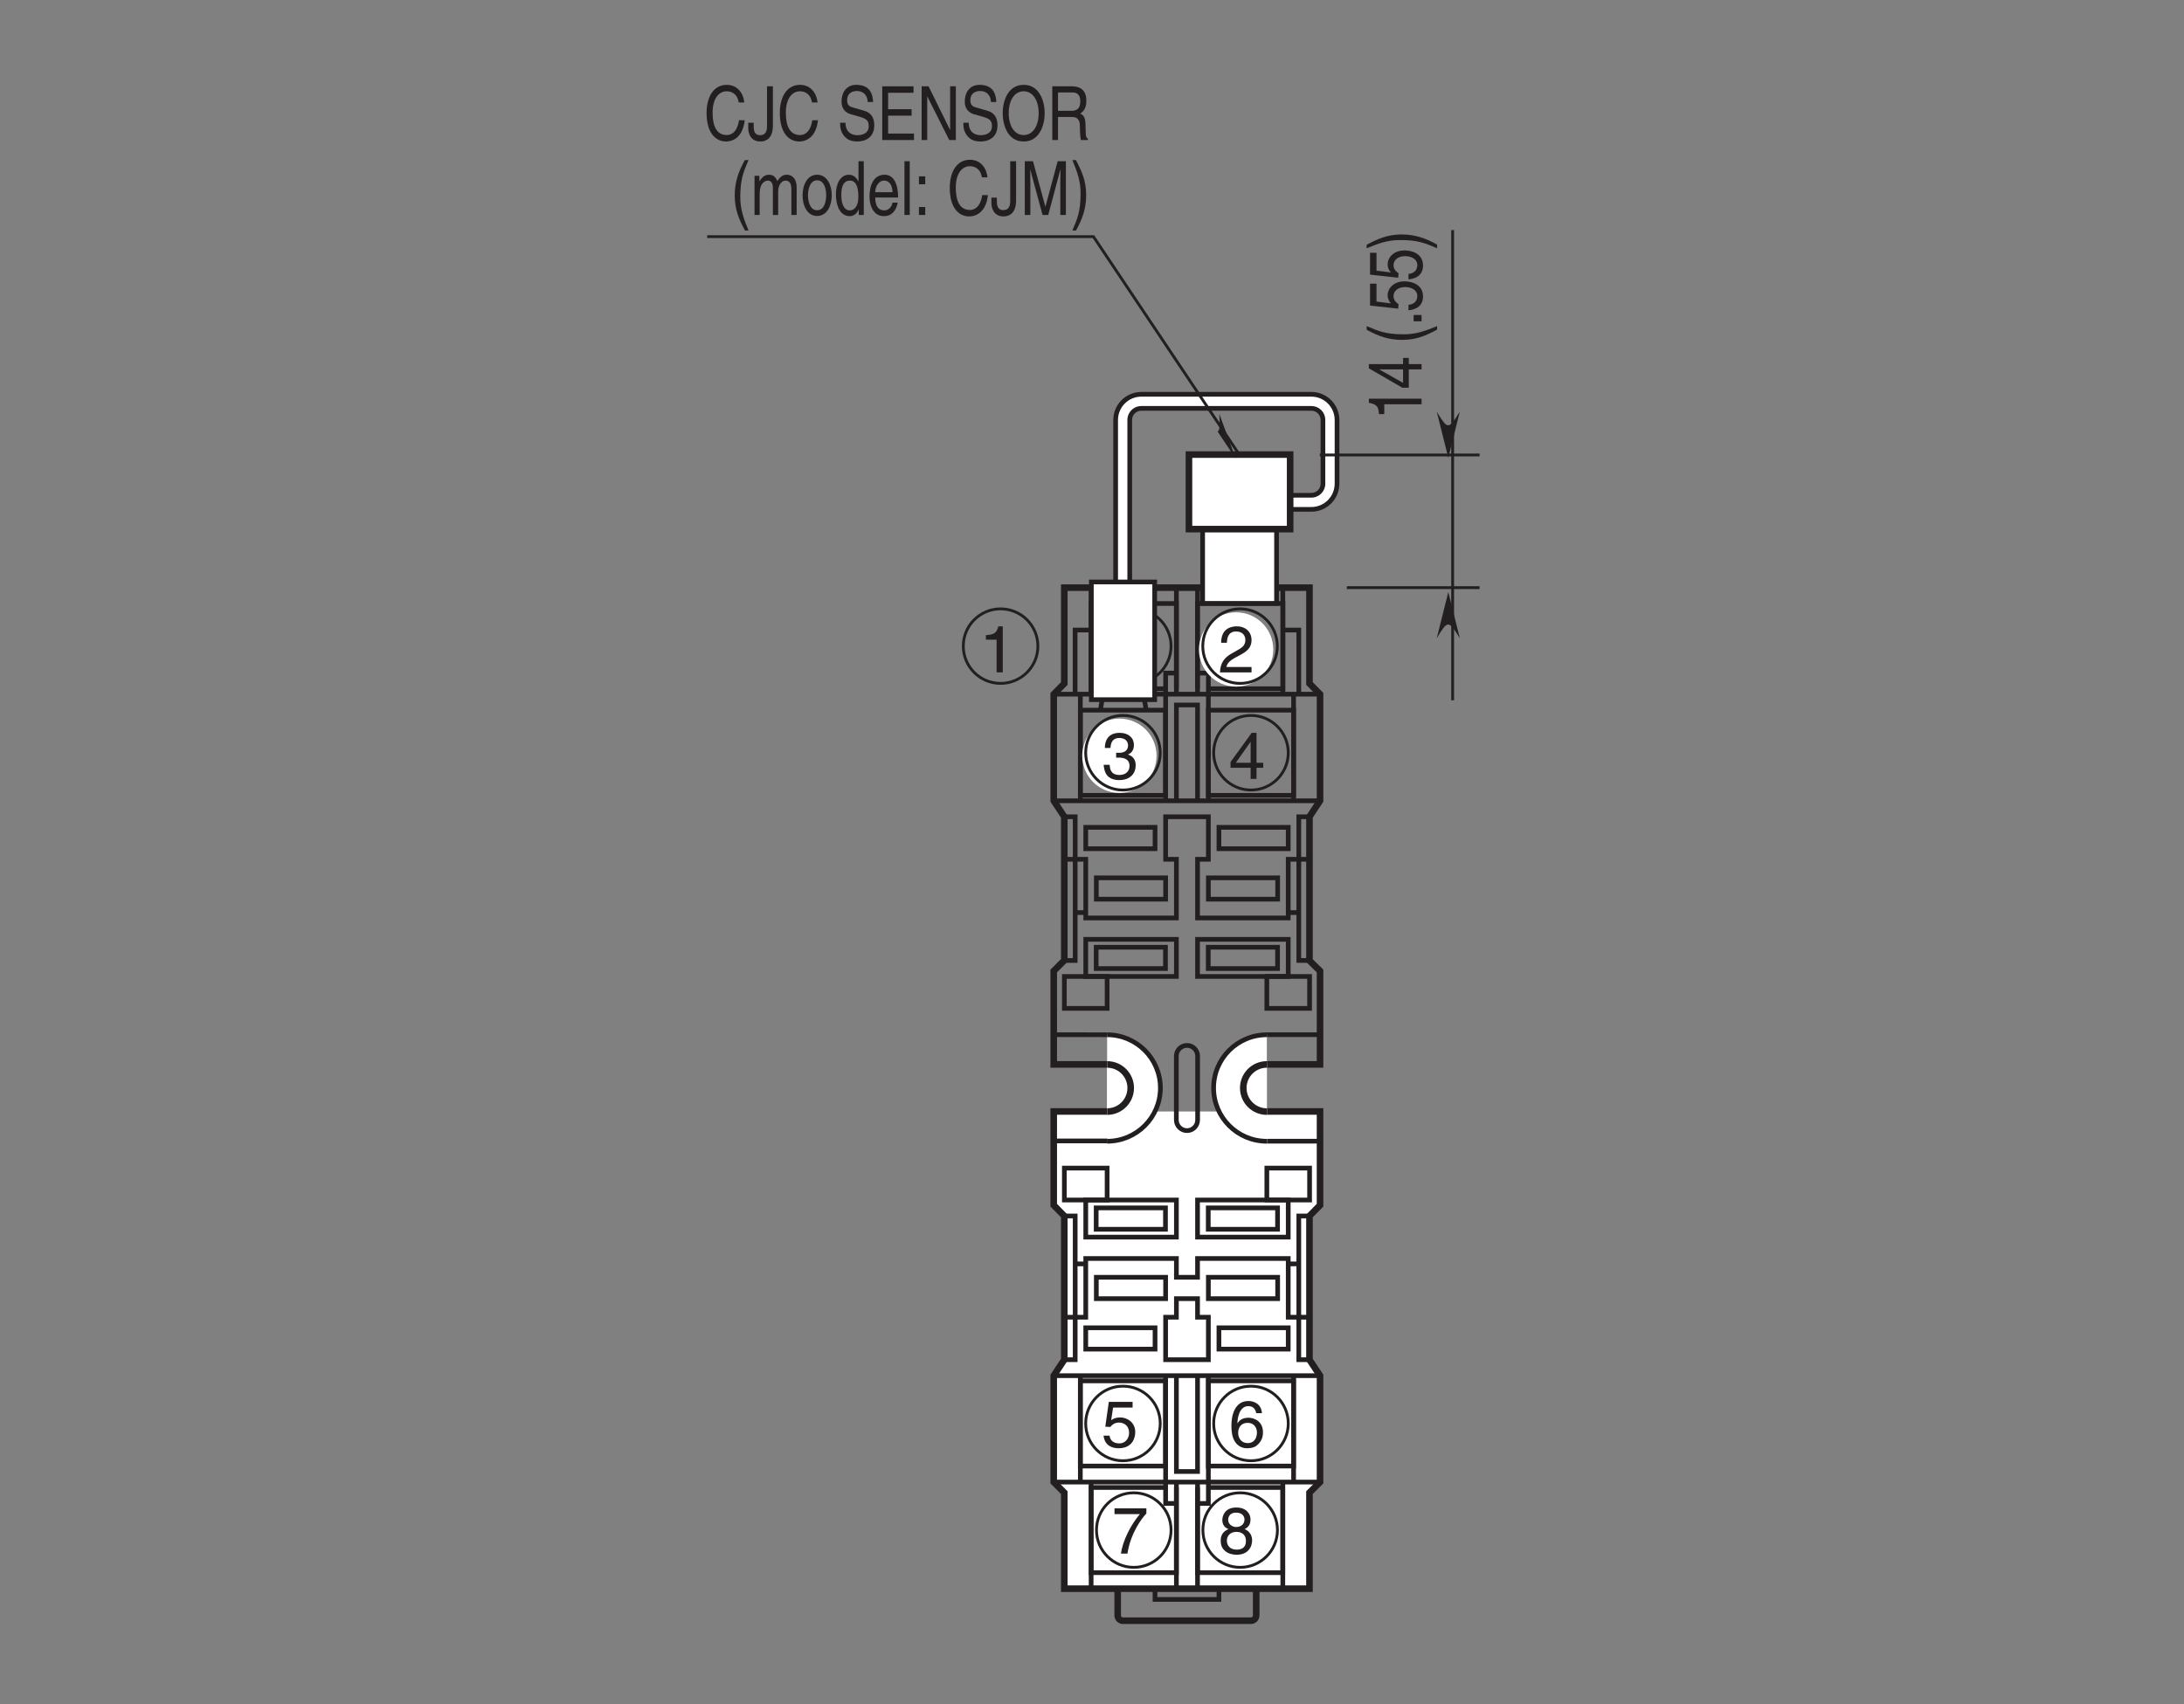 <?xml version="1.0" encoding="UTF-8"?>
<svg xmlns="http://www.w3.org/2000/svg" xmlns:xlink="http://www.w3.org/1999/xlink" width="232.44pt" height="181.42pt" viewBox="0 0 232.44 181.42" version="1.2">
<rect x="0" y="0" width="232.44" height="181.42" fill="#808080" stroke="none"/>
<defs>
<g>
<symbol overflow="visible" id="glyph0-0">
<path style="stroke:none;" d="M 0 0 L 3.5 0 L 3.5 -4.891 L 0 -4.891 Z M 1.75 -2.766 L 0.562 -4.547 L 2.938 -4.547 Z M 1.953 -2.438 L 3.141 -4.219 L 3.141 -0.656 Z M 0.562 -0.344 L 1.75 -2.125 L 2.938 -0.344 Z M 0.344 -4.219 L 1.531 -2.438 L 0.344 -0.656 Z M 0.344 -4.219 "/>
</symbol>
<symbol overflow="visible" id="glyph0-1">
<path style="stroke:none;" d="M 3.656 -1.188 L 3.656 -1.719 L 2.938 -1.719 L 2.938 -4.906 L 2.422 -4.906 L 0.172 -1.797 L 0.172 -1.188 L 2.312 -1.188 L 2.312 0 L 2.938 0 L 2.938 -1.188 Z M 2.312 -3.953 L 2.312 -1.719 L 0.734 -1.719 Z M 2.312 -3.953 "/>
</symbol>
<symbol overflow="visible" id="glyph0-2">
<path style="stroke:none;" d="M 0.266 -4.203 L 2.969 -4.203 C 2.016 -3.109 1.125 -1.344 0.953 0 L 1.641 0 C 1.984 -2.188 3.156 -3.75 3.656 -4.266 L 3.656 -4.812 L 0.266 -4.812 Z M 0.266 -4.203 "/>
</symbol>
<symbol overflow="visible" id="glyph0-3">
<path style="stroke:none;" d="M 3.516 -3.609 C 3.453 -4.609 2.641 -4.906 2.078 -4.906 C 0.609 -4.906 0.266 -3.359 0.266 -2.281 C 0.266 -1.641 0.344 -1.047 0.641 -0.578 C 0.984 -0.031 1.531 0.125 1.906 0.125 C 2.594 0.125 2.891 -0.062 3.156 -0.344 C 3.484 -0.703 3.625 -1.062 3.625 -1.578 C 3.625 -2.75 2.688 -3.125 2.078 -3.125 C 1.406 -3.125 1.062 -2.797 0.922 -2.531 L 0.906 -2.547 C 0.906 -3.062 1.109 -4.359 2.062 -4.359 C 2.594 -4.359 2.828 -4.031 2.906 -3.609 Z M 0.984 -1.516 C 0.984 -2.094 1.312 -2.578 1.984 -2.578 C 2.75 -2.578 2.984 -1.984 2.984 -1.547 C 2.984 -0.875 2.609 -0.422 2.016 -0.422 C 1.297 -0.422 0.984 -0.984 0.984 -1.516 Z M 0.984 -1.516 "/>
</symbol>
<symbol overflow="visible" id="glyph0-4">
<path style="stroke:none;" d="M 3.438 -3.641 C 3.438 -4.219 3.016 -4.906 1.922 -4.906 C 0.75 -4.906 0.438 -4.078 0.438 -3.562 C 0.438 -3.094 0.672 -2.766 1.094 -2.609 C 0.578 -2.391 0.266 -2.016 0.266 -1.406 C 0.266 -1.172 0.266 -0.641 0.766 -0.25 C 1.156 0.062 1.672 0.125 1.953 0.125 C 3.109 0.125 3.609 -0.625 3.609 -1.422 C 3.609 -1.781 3.469 -2.328 2.812 -2.609 C 3.031 -2.719 3.438 -2.938 3.438 -3.641 Z M 1.938 -2.312 C 2.5 -2.312 2.953 -2.016 2.953 -1.344 C 2.953 -0.578 2.422 -0.422 1.969 -0.422 C 1.125 -0.422 0.922 -1 0.922 -1.391 C 0.922 -1.844 1.25 -2.312 1.938 -2.312 Z M 1.922 -2.828 C 1.484 -2.828 1.062 -3.125 1.062 -3.594 C 1.062 -3.906 1.234 -4.359 1.891 -4.359 C 2.609 -4.359 2.797 -3.922 2.797 -3.625 C 2.797 -3.172 2.453 -2.828 1.922 -2.828 Z M 1.922 -2.828 "/>
</symbol>
<symbol overflow="visible" id="glyph0-5">
<path style="stroke:none;" d="M 1.234 -4.203 L 3.312 -4.203 L 3.312 -4.812 L 0.781 -4.812 L 0.406 -2.172 L 0.938 -2.141 C 1.172 -2.438 1.484 -2.609 1.844 -2.609 C 2.453 -2.609 2.938 -2.234 2.938 -1.516 C 2.938 -0.906 2.531 -0.391 1.906 -0.391 C 1.344 -0.391 0.922 -0.656 0.859 -1.219 L 0.219 -1.219 C 0.344 -0.125 1.172 0.125 1.812 0.125 C 3.344 0.125 3.594 -1.047 3.594 -1.594 C 3.594 -2.609 2.766 -3.156 1.984 -3.156 C 1.531 -3.156 1.234 -3.016 1.031 -2.859 Z M 1.234 -4.203 "/>
</symbol>
<symbol overflow="visible" id="glyph0-6">
<path style="stroke:none;" d="M 2.5 -4.906 L 2.031 -4.906 C 1.828 -4.109 1.5 -4.031 0.703 -3.969 L 0.703 -3.484 L 1.844 -3.484 L 1.844 0 L 2.5 0 Z M 2.5 -4.906 "/>
</symbol>
<symbol overflow="visible" id="glyph0-7">
<path style="stroke:none;" d="M 1.562 -2.266 C 1.656 -2.266 1.75 -2.266 1.844 -2.266 C 2.266 -2.266 2.984 -2.188 2.984 -1.375 C 2.984 -0.797 2.547 -0.422 1.922 -0.422 C 1 -0.422 0.891 -1.047 0.875 -1.5 L 0.234 -1.5 C 0.281 -0.938 0.422 -0.375 0.969 -0.078 C 1.203 0.047 1.516 0.125 1.875 0.125 C 3.125 0.125 3.641 -0.641 3.641 -1.453 C 3.641 -2.109 3.297 -2.438 2.828 -2.594 L 2.828 -2.609 C 3.094 -2.688 3.453 -2.984 3.453 -3.625 C 3.453 -4.359 2.891 -4.906 1.938 -4.906 C 0.656 -4.906 0.359 -4.016 0.359 -3.297 L 0.953 -3.297 C 0.984 -3.641 1.047 -4.359 1.906 -4.359 C 2.641 -4.359 2.828 -3.875 2.828 -3.578 C 2.828 -2.969 2.359 -2.781 1.891 -2.781 C 1.781 -2.781 1.672 -2.781 1.562 -2.797 Z M 1.562 -2.266 "/>
</symbol>
<symbol overflow="visible" id="glyph0-8">
<path style="stroke:none;" d="M 0.922 -3.156 C 0.938 -3.5 0.984 -4.359 1.906 -4.359 C 2.641 -4.359 2.891 -3.859 2.891 -3.469 C 2.891 -2.828 2.5 -2.625 1.984 -2.328 L 1.328 -1.953 C 0.672 -1.562 0.219 -1.016 0.188 0 L 3.547 0 L 3.547 -0.578 L 0.875 -0.578 C 0.906 -0.766 1.047 -1.156 1.719 -1.516 L 2.234 -1.797 C 2.969 -2.188 3.547 -2.562 3.547 -3.438 C 3.547 -4.359 2.859 -4.906 2 -4.906 C 1.469 -4.906 0.312 -4.75 0.312 -3.156 Z M 0.922 -3.156 "/>
</symbol>
<symbol overflow="visible" id="glyph1-0">
<path style="stroke:none;" d="M 0 0 L 0 -3.188 L -5.578 -3.188 L -5.578 0 Z M -3.141 -1.594 L -5.172 -0.516 L -5.172 -2.672 Z M -2.781 -1.781 L -4.828 -2.875 L -0.75 -2.875 Z M -0.391 -0.516 L -2.438 -1.594 L -0.391 -2.672 Z M -4.828 -0.312 L -2.781 -1.406 L -0.75 -0.312 Z M -4.828 -0.312 "/>
</symbol>
<symbol overflow="visible" id="glyph1-1">
<path style="stroke:none;" d="M -5.609 -2.281 L -5.609 -1.844 C -4.688 -1.672 -4.594 -1.375 -4.531 -0.641 L -3.969 -0.641 L -3.969 -1.688 L 0 -1.688 L 0 -2.281 Z M -5.609 -2.281 "/>
</symbol>
<symbol overflow="visible" id="glyph1-2">
<path style="stroke:none;" d="M -1.359 -3.328 L -1.969 -3.328 L -1.969 -2.672 L -5.609 -2.672 L -5.609 -2.219 L -2.047 -0.156 L -1.359 -0.156 L -1.359 -2.109 L 0 -2.109 L 0 -2.672 L -1.359 -2.672 Z M -4.516 -2.109 L -1.969 -2.109 L -1.969 -0.672 Z M -4.516 -2.109 "/>
</symbol>
<symbol overflow="visible" id="glyph1-3">
<path style="stroke:none;" d=""/>
</symbol>
<symbol overflow="visible" id="glyph1-4">
<path style="stroke:none;" d="M -5.844 -1.516 C -4.609 -0.828 -3.484 -0.438 -2.078 -0.438 C -0.594 -0.438 0.406 -0.859 1.656 -1.531 L 1.656 -1.906 C 0.391 -1.391 -0.578 -1.031 -1.891 -1.031 C -3.797 -1.031 -4.562 -1.359 -5.844 -1.906 Z M -5.844 -1.516 "/>
</symbol>
<symbol overflow="visible" id="glyph1-5">
<path style="stroke:none;" d="M -0.844 -1.219 L -0.844 -0.547 L 0 -0.547 L 0 -1.219 Z M -0.844 -1.219 "/>
</symbol>
<symbol overflow="visible" id="glyph1-6">
<path style="stroke:none;" d="M -4.797 -1.125 L -4.797 -3.031 L -5.484 -3.031 L -5.484 -0.703 L -2.484 -0.375 L -2.453 -0.859 C -2.781 -1.062 -2.984 -1.359 -2.984 -1.688 C -2.984 -2.234 -2.547 -2.672 -1.734 -2.672 C -1.031 -2.672 -0.453 -2.312 -0.453 -1.734 C -0.453 -1.234 -0.734 -0.844 -1.391 -0.781 L -1.391 -0.203 C -0.141 -0.312 0.156 -1.062 0.156 -1.656 C 0.156 -3.047 -1.188 -3.281 -1.812 -3.281 C -2.969 -3.281 -3.609 -2.531 -3.609 -1.797 C -3.609 -1.406 -3.438 -1.125 -3.266 -0.938 Z M -4.797 -1.125 "/>
</symbol>
<symbol overflow="visible" id="glyph1-7">
<path style="stroke:none;" d="M 1.656 -0.609 C 0.422 -1.297 -0.703 -1.688 -2.109 -1.688 C -3.609 -1.688 -4.594 -1.25 -5.844 -0.594 L -5.844 -0.219 C -4.594 -0.734 -3.625 -1.094 -2.297 -1.094 C -0.391 -1.094 0.375 -0.766 1.656 -0.219 Z M 1.656 -0.609 "/>
</symbol>
<symbol overflow="visible" id="glyph2-0">
<path style="stroke:none;" d="M 0 0 L 3.188 0 L 3.188 -5.578 L 0 -5.578 Z M 1.594 -3.141 L 0.516 -5.172 L 2.672 -5.172 Z M 1.781 -2.781 L 2.875 -4.828 L 2.875 -0.75 Z M 0.516 -0.391 L 1.594 -2.438 L 2.672 -0.391 Z M 0.312 -4.828 L 1.406 -2.781 L 0.312 -0.75 Z M 0.312 -4.828 "/>
</symbol>
<symbol overflow="visible" id="glyph2-1">
<path style="stroke:none;" d="M 4.297 -4 C 4.203 -4.953 3.594 -5.875 2.422 -5.875 C 1.078 -5.875 0.281 -4.656 0.281 -2.891 C 0.281 -0.688 1.297 0.156 2.344 0.156 C 2.688 0.156 4.094 0.062 4.344 -2.109 L 3.734 -2.109 C 3.531 -0.766 2.844 -0.531 2.438 -0.531 C 1.297 -0.531 0.922 -1.562 0.922 -2.922 C 0.922 -4.422 1.594 -5.188 2.422 -5.188 C 2.859 -5.188 3.531 -5 3.703 -4 Z M 4.297 -4 "/>
</symbol>
<symbol overflow="visible" id="glyph2-2">
<path style="stroke:none;" d="M 0.109 -1.844 L 0.109 -1.281 C 0.109 -0.734 0.344 0.156 1.406 0.156 C 2.031 0.156 2.734 -0.203 2.734 -1.547 L 2.734 -5.719 L 2.109 -5.719 L 2.109 -1.5 C 2.109 -0.938 1.953 -0.516 1.375 -0.516 C 0.953 -0.516 0.688 -0.75 0.688 -1.438 L 0.688 -1.844 Z M 0.109 -1.844 "/>
</symbol>
<symbol overflow="visible" id="glyph2-3">
<path style="stroke:none;" d=""/>
</symbol>
<symbol overflow="visible" id="glyph2-4">
<path style="stroke:none;" d="M 3.828 -4.047 C 3.797 -4.672 3.641 -5.875 2.047 -5.875 C 0.938 -5.875 0.469 -5 0.469 -4.109 C 0.469 -3.109 1.141 -2.844 1.438 -2.75 L 2.375 -2.484 C 3.125 -2.266 3.359 -2.078 3.359 -1.469 C 3.359 -0.656 2.594 -0.516 2.156 -0.516 C 1.562 -0.516 0.891 -0.812 0.891 -1.844 L 0.312 -1.844 C 0.312 -1.312 0.391 -0.844 0.781 -0.391 C 0.984 -0.172 1.312 0.156 2.156 0.156 C 2.938 0.156 3.953 -0.219 3.953 -1.578 C 3.953 -2.484 3.5 -2.938 2.906 -3.109 L 1.609 -3.484 C 1.344 -3.562 1.062 -3.719 1.062 -4.203 C 1.062 -5.078 1.719 -5.219 2.109 -5.219 C 2.625 -5.219 3.219 -4.938 3.25 -4.047 Z M 3.828 -4.047 "/>
</symbol>
<symbol overflow="visible" id="glyph2-5">
<path style="stroke:none;" d="M 3.922 -0.688 L 1.172 -0.688 L 1.172 -2.594 L 3.672 -2.594 L 3.672 -3.281 L 1.172 -3.281 L 1.172 -5.031 L 3.875 -5.031 L 3.875 -5.719 L 0.547 -5.719 L 0.547 0 L 3.922 0 Z M 3.922 -0.688 "/>
</symbol>
<symbol overflow="visible" id="glyph2-6">
<path style="stroke:none;" d="M 3.516 -1.094 L 3.5 -1.094 L 1.219 -5.719 L 0.484 -5.719 L 0.484 0 L 1.078 0 L 1.078 -4.625 L 1.094 -4.625 L 3.422 0 L 4.125 0 L 4.125 -5.719 L 3.516 -5.719 Z M 3.516 -1.094 "/>
</symbol>
<symbol overflow="visible" id="glyph2-7">
<path style="stroke:none;" d="M 4.078 -2.859 C 4.078 -1.516 3.469 -0.531 2.484 -0.531 C 1.484 -0.531 0.891 -1.516 0.891 -2.859 C 0.891 -4.203 1.484 -5.188 2.484 -5.188 C 3.469 -5.188 4.078 -4.203 4.078 -2.859 Z M 4.719 -2.859 C 4.719 -4.094 4.188 -5.875 2.484 -5.875 C 0.766 -5.875 0.25 -4.094 0.25 -2.859 C 0.25 -1.625 0.766 0.156 2.484 0.156 C 4.188 0.156 4.719 -1.625 4.719 -2.859 Z M 4.719 -2.859 "/>
</symbol>
<symbol overflow="visible" id="glyph2-8">
<path style="stroke:none;" d="M 1.172 -2.453 L 2.672 -2.453 C 3.422 -2.453 3.5 -1.906 3.5 -1.438 C 3.5 -1.219 3.516 -0.344 3.609 0 L 4.359 0 L 4.359 -0.125 C 4.172 -0.266 4.141 -0.375 4.125 -0.703 L 4.094 -1.734 C 4.062 -2.531 3.812 -2.672 3.547 -2.812 C 3.844 -3.031 4.188 -3.344 4.188 -4.188 C 4.188 -5.391 3.438 -5.719 2.672 -5.719 L 0.562 -5.719 L 0.562 0 L 1.172 0 Z M 1.172 -5.062 L 2.719 -5.062 C 3.031 -5.062 3.547 -4.984 3.547 -4.109 C 3.547 -3.266 3.062 -3.109 2.609 -3.109 L 1.172 -3.109 Z M 1.172 -5.062 "/>
</symbol>
<symbol overflow="visible" id="glyph2-9">
<path style="stroke:none;" d="M 1.516 -5.844 C 0.828 -4.609 0.438 -3.484 0.438 -2.078 C 0.438 -0.594 0.859 0.406 1.531 1.656 L 1.906 1.656 C 1.391 0.391 1.031 -0.578 1.031 -1.891 C 1.031 -3.797 1.359 -4.562 1.906 -5.844 Z M 1.516 -5.844 "/>
</symbol>
<symbol overflow="visible" id="glyph2-10">
<path style="stroke:none;" d="M 0.422 0 L 0.969 0 L 0.969 -2.266 C 0.969 -3.406 1.531 -3.656 1.859 -3.656 C 2.266 -3.656 2.375 -3.234 2.375 -2.891 L 2.375 0 L 2.938 0 L 2.938 -2.547 C 2.938 -3.094 3.25 -3.656 3.719 -3.656 C 4.203 -3.656 4.344 -3.266 4.344 -2.688 L 4.344 0 L 4.906 0 L 4.906 -2.891 C 4.906 -4.062 4.234 -4.281 3.875 -4.281 C 3.359 -4.281 3.125 -4 2.844 -3.609 C 2.75 -3.828 2.562 -4.281 1.969 -4.281 C 1.359 -4.281 1.078 -3.797 0.953 -3.578 L 0.938 -3.578 L 0.938 -4.172 L 0.422 -4.172 Z M 0.422 0 "/>
</symbol>
<symbol overflow="visible" id="glyph2-11">
<path style="stroke:none;" d="M 0.219 -2.094 C 0.219 -1.016 0.703 0.109 1.766 0.109 C 2.844 0.109 3.328 -1.016 3.328 -2.094 C 3.328 -3.156 2.844 -4.281 1.766 -4.281 C 0.703 -4.281 0.219 -3.156 0.219 -2.094 Z M 0.797 -2.094 C 0.797 -2.641 0.969 -3.688 1.766 -3.688 C 2.578 -3.688 2.734 -2.641 2.734 -2.094 C 2.734 -1.531 2.578 -0.5 1.766 -0.5 C 0.969 -0.5 0.797 -1.531 0.797 -2.094 Z M 0.797 -2.094 "/>
</symbol>
<symbol overflow="visible" id="glyph2-12">
<path style="stroke:none;" d="M 3.188 -5.719 L 2.625 -5.719 L 2.625 -3.641 L 2.609 -3.578 C 2.469 -3.812 2.219 -4.281 1.609 -4.281 C 0.734 -4.281 0.219 -3.375 0.219 -2.203 C 0.219 -1.219 0.547 0.125 1.688 0.125 C 2.016 0.125 2.391 -0.016 2.641 -0.578 L 2.656 -0.578 L 2.656 0 L 3.188 0 Z M 0.797 -2.094 C 0.797 -2.625 0.844 -3.656 1.719 -3.656 C 2.531 -3.656 2.609 -2.562 2.609 -1.891 C 2.609 -0.781 2.062 -0.484 1.703 -0.484 C 1.094 -0.484 0.797 -1.172 0.797 -2.094 Z M 0.797 -2.094 "/>
</symbol>
<symbol overflow="visible" id="glyph2-13">
<path style="stroke:none;" d="M 2.688 -1.312 C 2.672 -1 2.359 -0.484 1.828 -0.484 C 1.172 -0.484 0.859 -0.984 0.859 -1.859 L 3.297 -1.859 C 3.297 -3.328 2.812 -4.281 1.859 -4.281 C 0.75 -4.281 0.25 -3.266 0.25 -1.969 C 0.25 -0.766 0.812 0.125 1.75 0.125 C 2.281 0.125 2.5 -0.047 2.656 -0.172 C 3.078 -0.516 3.219 -1.109 3.25 -1.312 Z M 0.859 -2.422 C 0.859 -3.062 1.266 -3.656 1.781 -3.656 C 2.453 -3.656 2.672 -3.062 2.703 -2.422 Z M 0.859 -2.422 "/>
</symbol>
<symbol overflow="visible" id="glyph2-14">
<path style="stroke:none;" d="M 0.984 -5.719 L 0.422 -5.719 L 0.422 0 L 0.984 0 Z M 0.984 -5.719 "/>
</symbol>
<symbol overflow="visible" id="glyph2-15">
<path style="stroke:none;" d="M 1.219 -0.844 L 0.547 -0.844 L 0.547 0 L 1.219 0 Z M 1.219 -4.109 L 0.547 -4.109 L 0.547 -3.266 L 1.219 -3.266 Z M 1.219 -4.109 "/>
</symbol>
<symbol overflow="visible" id="glyph2-16">
<path style="stroke:none;" d="M 4.844 0 L 4.844 -5.719 L 3.969 -5.719 L 2.672 -0.891 L 2.656 -0.891 L 1.344 -5.719 L 0.469 -5.719 L 0.469 0 L 1.062 0 L 1.062 -3.375 C 1.062 -3.547 1.047 -4.266 1.047 -4.797 L 1.062 -4.797 L 2.359 0 L 2.969 0 L 4.25 -4.812 L 4.266 -4.812 C 4.266 -4.266 4.25 -3.547 4.25 -3.375 L 4.25 0 Z M 4.844 0 "/>
</symbol>
<symbol overflow="visible" id="glyph2-17">
<path style="stroke:none;" d="M 0.609 1.656 C 1.297 0.422 1.688 -0.703 1.688 -2.109 C 1.688 -3.609 1.25 -4.594 0.594 -5.844 L 0.219 -5.844 C 0.734 -4.594 1.094 -3.625 1.094 -2.297 C 1.094 -0.391 0.766 0.375 0.219 1.656 Z M 0.609 1.656 "/>
</symbol>
</g>
</defs>
<g id="surface1">
<path style="fill:none;stroke-width:5;stroke-linecap:butt;stroke-linejoin:miter;stroke:rgb(13.73%,12.16%,12.549%);stroke-opacity:1;stroke-miterlimit:4;" d="M 1172.08 1063.605 L 1170.199 1052.358 " transform="matrix(0.1,0,0,-0.1,0.091,180.842)"/>
<path style="fill:none;stroke-width:20;stroke-linecap:butt;stroke-linejoin:miter;stroke:rgb(13.73%,12.16%,12.549%);stroke-opacity:1;stroke-miterlimit:4;" d="M 1371.897 1273.688 L 1394.743 1273.688 C 1405.716 1273.688 1414.572 1282.584 1414.572 1293.556 L 1414.572 1361.351 C 1414.572 1372.284 1405.716 1381.179 1394.743 1381.179 L 1213.776 1381.179 C 1202.842 1381.179 1193.947 1372.284 1193.947 1361.351 L 1193.947 1188.534 " transform="matrix(0.1,0,0,-0.1,0.091,180.842)"/>
<path style="fill:none;stroke-width:10;stroke-linecap:butt;stroke-linejoin:miter;stroke:rgb(100%,100%,100%);stroke-opacity:1;stroke-miterlimit:4;" d="M 1371.897 1273.688 L 1394.743 1273.688 C 1405.716 1273.688 1414.572 1282.584 1414.572 1293.556 L 1414.572 1361.351 C 1414.572 1372.284 1405.716 1381.179 1394.743 1381.179 L 1213.776 1381.179 C 1202.842 1381.179 1193.947 1372.284 1193.947 1361.351 L 1193.947 1188.534 " transform="matrix(0.1,0,0,-0.1,0.091,180.842)"/>
<path style="fill:none;stroke-width:7;stroke-linecap:butt;stroke-linejoin:miter;stroke:rgb(13.73%,12.16%,12.549%);stroke-opacity:1;stroke-miterlimit:4;" d="M 1330.358 83.097 C 1333.493 83.097 1336.04 85.645 1336.04 88.78 L 1336.04 122.794 C 1336.04 125.929 1333.493 128.476 1330.358 128.476 L 1194.3 128.476 C 1191.165 128.476 1188.617 125.929 1188.617 122.794 L 1188.617 88.78 C 1188.617 85.645 1191.165 83.097 1194.3 83.097 Z M 1330.358 83.097 " transform="matrix(0.1,0,0,-0.1,0.091,180.842)"/>
<path style="fill-rule:nonzero;fill:rgb(100%,100%,100%);fill-opacity:1;stroke-width:7;stroke-linecap:butt;stroke-linejoin:miter;stroke:rgb(13.73%,12.16%,12.549%);stroke-opacity:1;stroke-miterlimit:4;" d="M 1177.371 625.216 L 1120.549 625.216 L 1120.549 525.445 L 1131.796 513.963 L 1131.796 360.936 L 1120.549 343.968 L 1120.549 230.716 L 1131.796 219.469 L 1131.796 117.23 L 1392.745 117.23 L 1392.745 219.469 L 1403.991 230.716 L 1403.991 343.968 L 1392.745 360.936 L 1392.745 513.963 L 1403.991 525.445 L 1403.991 625.216 L 1347.366 625.216 " transform="matrix(0.1,0,0,-0.1,0.091,180.842)"/>
<path style="fill:none;stroke-width:5;stroke-linecap:butt;stroke-linejoin:miter;stroke:rgb(13.73%,12.16%,12.549%);stroke-opacity:1;stroke-miterlimit:4;" d="M 1347.366 706.96 L 1404.187 706.96 " transform="matrix(0.1,0,0,-0.1,0.091,180.842)"/>
<path style="fill:none;stroke-width:5;stroke-linecap:butt;stroke-linejoin:miter;stroke:rgb(13.73%,12.16%,12.549%);stroke-opacity:1;stroke-miterlimit:4;" d="M 1347.483 593.591 L 1404.07 593.591 " transform="matrix(0.1,0,0,-0.1,0.091,180.842)"/>
<path style="fill:none;stroke-width:7;stroke-linecap:butt;stroke-linejoin:miter;stroke:rgb(13.73%,12.16%,12.549%);stroke-opacity:1;stroke-miterlimit:4;" d="M 1177.371 675.297 L 1120.549 675.297 L 1120.549 774.794 L 1131.796 786.041 L 1131.796 939.028 L 1120.549 956.036 L 1120.549 1069.365 L 1131.796 1080.847 L 1131.796 1182.852 L 1392.745 1182.852 L 1392.745 1080.847 L 1403.991 1069.365 L 1403.991 956.036 L 1392.745 939.028 L 1392.745 785.806 L 1403.991 774.794 L 1403.991 675.297 L 1347.366 675.297 " transform="matrix(0.1,0,0,-0.1,0.091,180.842)"/>
<path style="fill:none;stroke-width:5;stroke-linecap:butt;stroke-linejoin:miter;stroke:rgb(13.73%,12.16%,12.549%);stroke-opacity:1;stroke-miterlimit:4;" d="M 1160.363 1182.93 L 1160.363 1069.444 " transform="matrix(0.1,0,0,-0.1,0.091,180.842)"/>
<path style="fill:none;stroke-width:5;stroke-linecap:butt;stroke-linejoin:miter;stroke:rgb(13.73%,12.16%,12.549%);stroke-opacity:1;stroke-miterlimit:4;" d="M 1251.121 1182.93 L 1251.121 1069.444 " transform="matrix(0.1,0,0,-0.1,0.091,180.842)"/>
<path style="fill:none;stroke-width:5;stroke-linecap:butt;stroke-linejoin:miter;stroke:rgb(13.73%,12.16%,12.549%);stroke-opacity:1;stroke-miterlimit:4;" d="M 1273.615 1182.93 L 1273.615 1069.444 " transform="matrix(0.1,0,0,-0.1,0.091,180.842)"/>
<path style="fill:none;stroke-width:5;stroke-linecap:butt;stroke-linejoin:miter;stroke:rgb(13.73%,12.16%,12.549%);stroke-opacity:1;stroke-miterlimit:4;" d="M 1364.373 1182.93 L 1364.373 1069.444 " transform="matrix(0.1,0,0,-0.1,0.091,180.842)"/>
<path style="fill:none;stroke-width:5;stroke-linecap:butt;stroke-linejoin:miter;stroke:rgb(13.73%,12.16%,12.549%);stroke-opacity:1;stroke-miterlimit:4;" d="M 1120.549 1069.444 L 1403.952 1069.444 " transform="matrix(0.1,0,0,-0.1,0.091,180.842)"/>
<path style="fill:none;stroke-width:5;stroke-linecap:butt;stroke-linejoin:miter;stroke:rgb(13.73%,12.16%,12.549%);stroke-opacity:1;stroke-miterlimit:4;" d="M 1160.363 1137.708 L 1143.317 1137.708 L 1143.317 1069.444 " transform="matrix(0.1,0,0,-0.1,0.091,180.842)"/>
<path style="fill:none;stroke-width:5;stroke-linecap:butt;stroke-linejoin:miter;stroke:rgb(13.73%,12.16%,12.549%);stroke-opacity:1;stroke-miterlimit:4;" d="M 1364.608 1137.708 L 1381.38 1137.708 L 1381.38 1069.444 " transform="matrix(0.1,0,0,-0.1,0.091,180.842)"/>
<path style="fill:none;stroke-width:5;stroke-linecap:butt;stroke-linejoin:miter;stroke:rgb(13.73%,12.16%,12.549%);stroke-opacity:1;stroke-miterlimit:4;" d="M 1148.881 1069.326 L 1148.881 955.84 " transform="matrix(0.1,0,0,-0.1,0.091,180.842)"/>
<path style="fill:none;stroke-width:5;stroke-linecap:butt;stroke-linejoin:miter;stroke:rgb(13.73%,12.16%,12.549%);stroke-opacity:1;stroke-miterlimit:4;" d="M 1375.855 1069.326 L 1375.855 955.84 " transform="matrix(0.1,0,0,-0.1,0.091,180.842)"/>
<path style="fill:none;stroke-width:5;stroke-linecap:butt;stroke-linejoin:miter;stroke:rgb(13.73%,12.16%,12.549%);stroke-opacity:1;stroke-miterlimit:4;" d="M 1285.136 961.757 L 1375.816 961.757 L 1375.816 1052.436 L 1285.136 1052.436 Z M 1285.136 961.757 " transform="matrix(0.1,0,0,-0.1,0.091,180.842)"/>
<path style="fill:none;stroke-width:5;stroke-linecap:butt;stroke-linejoin:miter;stroke:rgb(13.73%,12.16%,12.549%);stroke-opacity:1;stroke-miterlimit:4;" d="M 1120.549 955.957 L 1403.952 955.957 " transform="matrix(0.1,0,0,-0.1,0.091,180.842)"/>
<path style="fill:none;stroke-width:5;stroke-linecap:butt;stroke-linejoin:miter;stroke:rgb(13.73%,12.16%,12.549%);stroke-opacity:1;stroke-miterlimit:4;" d="M 1120.667 230.716 L 1404.07 230.716 " transform="matrix(0.1,0,0,-0.1,0.091,180.842)"/>
<path style="fill:none;stroke-width:5;stroke-linecap:butt;stroke-linejoin:miter;stroke:rgb(13.73%,12.16%,12.549%);stroke-opacity:1;stroke-miterlimit:4;" d="M 1285.136 247.763 L 1375.816 247.763 L 1375.816 338.442 L 1285.136 338.442 Z M 1285.136 247.763 " transform="matrix(0.1,0,0,-0.1,0.091,180.842)"/>
<path style="fill:none;stroke-width:5;stroke-linecap:butt;stroke-linejoin:miter;stroke:rgb(13.73%,12.16%,12.549%);stroke-opacity:1;stroke-miterlimit:4;" d="M 1148.881 247.763 L 1239.561 247.763 L 1239.561 338.442 L 1148.881 338.442 Z M 1148.881 247.763 " transform="matrix(0.1,0,0,-0.1,0.091,180.842)"/>
<path style="fill:none;stroke-width:5;stroke-linecap:butt;stroke-linejoin:miter;stroke:rgb(13.73%,12.16%,12.549%);stroke-opacity:1;stroke-miterlimit:4;" d="M 1120.667 343.968 L 1404.07 343.968 " transform="matrix(0.1,0,0,-0.1,0.091,180.842)"/>
<path style="fill:none;stroke-width:5;stroke-linecap:butt;stroke-linejoin:miter;stroke:rgb(13.73%,12.16%,12.549%);stroke-opacity:1;stroke-miterlimit:4;" d="M 1285.136 343.968 L 1285.136 207.948 L 1273.615 207.948 " transform="matrix(0.1,0,0,-0.1,0.091,180.842)"/>
<path style="fill:none;stroke-width:5;stroke-linecap:butt;stroke-linejoin:miter;stroke:rgb(13.73%,12.16%,12.549%);stroke-opacity:1;stroke-miterlimit:4;" d="M 1375.855 343.968 L 1375.855 230.716 " transform="matrix(0.1,0,0,-0.1,0.091,180.842)"/>
<path style="fill:none;stroke-width:5;stroke-linecap:butt;stroke-linejoin:miter;stroke:rgb(13.73%,12.16%,12.549%);stroke-opacity:1;stroke-miterlimit:4;" d="M 1239.639 343.968 L 1239.639 207.948 L 1251.121 207.948 " transform="matrix(0.1,0,0,-0.1,0.091,180.842)"/>
<path style="fill:none;stroke-width:5;stroke-linecap:butt;stroke-linejoin:miter;stroke:rgb(13.73%,12.16%,12.549%);stroke-opacity:1;stroke-miterlimit:4;" d="M 1148.881 343.968 L 1148.881 230.716 " transform="matrix(0.1,0,0,-0.1,0.091,180.842)"/>
<path style="fill:none;stroke-width:5;stroke-linecap:butt;stroke-linejoin:miter;stroke:rgb(13.73%,12.16%,12.549%);stroke-opacity:1;stroke-miterlimit:4;" d="M 1251.121 230.716 L 1251.121 116.955 " transform="matrix(0.1,0,0,-0.1,0.091,180.842)"/>
<path style="fill:none;stroke-width:5;stroke-linecap:butt;stroke-linejoin:miter;stroke:rgb(13.73%,12.16%,12.549%);stroke-opacity:1;stroke-miterlimit:4;" d="M 1160.363 230.716 L 1160.363 116.955 " transform="matrix(0.1,0,0,-0.1,0.091,180.842)"/>
<path style="fill:none;stroke-width:5;stroke-linecap:butt;stroke-linejoin:miter;stroke:rgb(13.73%,12.16%,12.549%);stroke-opacity:1;stroke-miterlimit:4;" d="M 1273.615 230.716 L 1273.615 116.955 " transform="matrix(0.1,0,0,-0.1,0.091,180.842)"/>
<path style="fill:none;stroke-width:5;stroke-linecap:butt;stroke-linejoin:miter;stroke:rgb(13.73%,12.16%,12.549%);stroke-opacity:1;stroke-miterlimit:4;" d="M 1364.373 230.716 L 1364.373 116.955 " transform="matrix(0.1,0,0,-0.1,0.091,180.842)"/>
<path style="fill:none;stroke-width:5;stroke-linecap:butt;stroke-linejoin:miter;stroke:rgb(13.73%,12.16%,12.549%);stroke-opacity:1;stroke-miterlimit:4;" d="M 1251.121 955.957 L 1251.121 1057.962 L 1273.615 1057.962 L 1273.615 955.957 " transform="matrix(0.1,0,0,-0.1,0.091,180.842)"/>
<path style="fill:none;stroke-width:5;stroke-linecap:butt;stroke-linejoin:miter;stroke:rgb(13.73%,12.16%,12.549%);stroke-opacity:1;stroke-miterlimit:4;" d="M 1131.874 938.95 L 1143.395 938.95 L 1143.395 893.688 L 1154.642 893.688 L 1154.642 831.224 L 1251.121 831.224 L 1251.121 893.688 L 1239.639 893.688 L 1239.639 938.95 L 1285.136 938.95 L 1285.136 893.688 L 1273.615 893.688 L 1273.615 831.224 L 1370.133 831.224 L 1370.133 893.688 L 1381.38 893.688 L 1381.38 938.95 L 1392.862 938.95 " transform="matrix(0.1,0,0,-0.1,0.091,180.842)"/>
<path style="fill:none;stroke-width:5;stroke-linecap:butt;stroke-linejoin:miter;stroke:rgb(13.73%,12.16%,12.549%);stroke-opacity:1;stroke-miterlimit:4;" d="M 1154.642 904.935 L 1228.393 904.935 L 1228.393 927.703 L 1154.642 927.703 Z M 1154.642 904.935 " transform="matrix(0.1,0,0,-0.1,0.091,180.842)"/>
<path style="fill:none;stroke-width:5;stroke-linecap:butt;stroke-linejoin:miter;stroke:rgb(13.73%,12.16%,12.549%);stroke-opacity:1;stroke-miterlimit:4;" d="M 1165.889 851.209 L 1239.639 851.209 L 1239.639 873.938 L 1165.889 873.938 Z M 1165.889 851.209 " transform="matrix(0.1,0,0,-0.1,0.091,180.842)"/>
<path style="fill:none;stroke-width:5;stroke-linecap:butt;stroke-linejoin:miter;stroke:rgb(13.73%,12.16%,12.549%);stroke-opacity:1;stroke-miterlimit:4;" d="M 1296.383 904.935 L 1370.133 904.935 L 1370.133 927.703 L 1296.383 927.703 Z M 1296.383 904.935 " transform="matrix(0.1,0,0,-0.1,0.091,180.842)"/>
<path style="fill:none;stroke-width:5;stroke-linecap:butt;stroke-linejoin:miter;stroke:rgb(13.73%,12.16%,12.549%);stroke-opacity:1;stroke-miterlimit:4;" d="M 1285.136 851.209 L 1358.887 851.209 L 1358.887 873.938 L 1285.136 873.938 Z M 1285.136 851.209 " transform="matrix(0.1,0,0,-0.1,0.091,180.842)"/>
<path style="fill:none;stroke-width:5;stroke-linecap:butt;stroke-linejoin:miter;stroke:rgb(13.73%,12.16%,12.549%);stroke-opacity:1;stroke-miterlimit:4;" d="M 1154.642 768.955 L 1251.121 768.955 L 1251.121 808.456 L 1154.642 808.456 Z M 1154.642 768.955 " transform="matrix(0.1,0,0,-0.1,0.091,180.842)"/>
<path style="fill:none;stroke-width:5;stroke-linecap:butt;stroke-linejoin:miter;stroke:rgb(13.73%,12.16%,12.549%);stroke-opacity:1;stroke-miterlimit:4;" d="M 1165.732 777.341 L 1239.483 777.341 L 1239.483 800.07 L 1165.732 800.07 Z M 1165.732 777.341 " transform="matrix(0.1,0,0,-0.1,0.091,180.842)"/>
<path style="fill:none;stroke-width:5;stroke-linecap:butt;stroke-linejoin:miter;stroke:rgb(13.73%,12.16%,12.549%);stroke-opacity:1;stroke-miterlimit:4;" d="M 1273.615 768.955 L 1370.133 768.955 L 1370.133 808.456 L 1273.615 808.456 Z M 1273.615 768.955 " transform="matrix(0.1,0,0,-0.1,0.091,180.842)"/>
<path style="fill:none;stroke-width:5;stroke-linecap:butt;stroke-linejoin:miter;stroke:rgb(13.73%,12.16%,12.549%);stroke-opacity:1;stroke-miterlimit:4;" d="M 1285.018 777.341 L 1358.769 777.341 L 1358.769 800.07 L 1285.018 800.07 Z M 1285.018 777.341 " transform="matrix(0.1,0,0,-0.1,0.091,180.842)"/>
<path style="fill:none;stroke-width:5;stroke-linecap:butt;stroke-linejoin:miter;stroke:rgb(13.73%,12.16%,12.549%);stroke-opacity:1;stroke-miterlimit:4;" d="M 1131.874 734.979 L 1177.371 734.979 L 1177.371 768.955 L 1131.874 768.955 Z M 1131.874 734.979 " transform="matrix(0.1,0,0,-0.1,0.091,180.842)"/>
<path style="fill:none;stroke-width:5;stroke-linecap:butt;stroke-linejoin:miter;stroke:rgb(13.73%,12.16%,12.549%);stroke-opacity:1;stroke-miterlimit:4;" d="M 1347.366 734.979 L 1392.862 734.979 L 1392.862 768.955 L 1347.366 768.955 Z M 1347.366 734.979 " transform="matrix(0.1,0,0,-0.1,0.091,180.842)"/>
<path style="fill:none;stroke-width:5;stroke-linecap:butt;stroke-linejoin:miter;stroke:rgb(13.73%,12.16%,12.549%);stroke-opacity:1;stroke-miterlimit:4;" d="M 1154.642 372.222 L 1228.393 372.222 L 1228.393 394.951 L 1154.642 394.951 Z M 1154.642 372.222 " transform="matrix(0.1,0,0,-0.1,0.091,180.842)"/>
<path style="fill:none;stroke-width:5;stroke-linecap:butt;stroke-linejoin:miter;stroke:rgb(13.73%,12.16%,12.549%);stroke-opacity:1;stroke-miterlimit:4;" d="M 1165.889 425.948 L 1239.639 425.948 L 1239.639 448.716 L 1165.889 448.716 Z M 1165.889 425.948 " transform="matrix(0.1,0,0,-0.1,0.091,180.842)"/>
<path style="fill:none;stroke-width:5;stroke-linecap:butt;stroke-linejoin:miter;stroke:rgb(13.73%,12.16%,12.549%);stroke-opacity:1;stroke-miterlimit:4;" d="M 1296.383 372.222 L 1370.133 372.222 L 1370.133 394.951 L 1296.383 394.951 Z M 1296.383 372.222 " transform="matrix(0.1,0,0,-0.1,0.091,180.842)"/>
<path style="fill:none;stroke-width:5;stroke-linecap:butt;stroke-linejoin:miter;stroke:rgb(13.73%,12.16%,12.549%);stroke-opacity:1;stroke-miterlimit:4;" d="M 1285.136 425.948 L 1358.887 425.948 L 1358.887 448.716 L 1285.136 448.716 Z M 1285.136 425.948 " transform="matrix(0.1,0,0,-0.1,0.091,180.842)"/>
<path style="fill:none;stroke-width:5;stroke-linecap:butt;stroke-linejoin:miter;stroke:rgb(13.73%,12.16%,12.549%);stroke-opacity:1;stroke-miterlimit:4;" d="M 1154.642 491.469 L 1251.121 491.469 L 1251.121 530.97 L 1154.642 530.97 Z M 1154.642 491.469 " transform="matrix(0.1,0,0,-0.1,0.091,180.842)"/>
<path style="fill:none;stroke-width:5;stroke-linecap:butt;stroke-linejoin:miter;stroke:rgb(13.73%,12.16%,12.549%);stroke-opacity:1;stroke-miterlimit:4;" d="M 1165.732 499.816 L 1239.483 499.816 L 1239.483 522.584 L 1165.732 522.584 Z M 1165.732 499.816 " transform="matrix(0.1,0,0,-0.1,0.091,180.842)"/>
<path style="fill:none;stroke-width:5;stroke-linecap:butt;stroke-linejoin:miter;stroke:rgb(13.73%,12.16%,12.549%);stroke-opacity:1;stroke-miterlimit:4;" d="M 1273.615 491.469 L 1370.133 491.469 L 1370.133 530.97 L 1273.615 530.97 Z M 1273.615 491.469 " transform="matrix(0.1,0,0,-0.1,0.091,180.842)"/>
<path style="fill:none;stroke-width:5;stroke-linecap:butt;stroke-linejoin:miter;stroke:rgb(13.73%,12.16%,12.549%);stroke-opacity:1;stroke-miterlimit:4;" d="M 1285.018 499.816 L 1358.769 499.816 L 1358.769 522.584 L 1285.018 522.584 Z M 1285.018 499.816 " transform="matrix(0.1,0,0,-0.1,0.091,180.842)"/>
<path style="fill:none;stroke-width:5;stroke-linecap:butt;stroke-linejoin:miter;stroke:rgb(13.73%,12.16%,12.549%);stroke-opacity:1;stroke-miterlimit:4;" d="M 1131.874 530.97 L 1177.371 530.97 L 1177.371 564.945 L 1131.874 564.945 Z M 1131.874 530.97 " transform="matrix(0.1,0,0,-0.1,0.091,180.842)"/>
<path style="fill:none;stroke-width:5;stroke-linecap:butt;stroke-linejoin:miter;stroke:rgb(13.73%,12.16%,12.549%);stroke-opacity:1;stroke-miterlimit:4;" d="M 1347.366 530.97 L 1392.862 530.97 L 1392.862 564.945 L 1347.366 564.945 Z M 1347.366 530.97 " transform="matrix(0.1,0,0,-0.1,0.091,180.842)"/>
<path style="fill:none;stroke-width:5;stroke-linecap:butt;stroke-linejoin:miter;stroke:rgb(13.73%,12.16%,12.549%);stroke-opacity:1;stroke-miterlimit:4;" d="M 1251.121 425.948 L 1251.121 406.197 L 1239.639 406.197 L 1239.639 360.975 L 1285.136 360.975 L 1285.136 406.197 L 1273.615 406.197 L 1273.615 425.948 Z M 1251.121 425.948 " transform="matrix(0.1,0,0,-0.1,0.091,180.842)"/>
<path style="fill:none;stroke-width:5;stroke-linecap:butt;stroke-linejoin:miter;stroke:rgb(13.73%,12.16%,12.549%);stroke-opacity:1;stroke-miterlimit:4;" d="M 1392.862 360.975 L 1381.38 360.975 L 1381.38 406.197 L 1370.133 406.197 L 1370.133 468.701 L 1273.615 468.701 L 1273.615 448.716 L 1251.121 448.716 L 1251.121 468.701 L 1154.642 468.701 L 1154.642 406.197 L 1143.395 406.197 L 1143.395 360.975 L 1131.874 360.975 " transform="matrix(0.1,0,0,-0.1,0.091,180.842)"/>
<path style="fill:none;stroke-width:5;stroke-linecap:butt;stroke-linejoin:miter;stroke:rgb(13.73%,12.16%,12.549%);stroke-opacity:1;stroke-miterlimit:4;" d="M 1262.368 604.838 C 1268.638 604.838 1273.693 609.933 1273.693 616.203 L 1273.693 684.232 C 1273.693 690.463 1268.638 695.557 1262.368 695.557 C 1256.137 695.557 1251.043 690.463 1251.043 684.232 L 1251.043 616.203 C 1251.043 609.933 1256.137 604.838 1262.368 604.838 Z M 1262.368 604.838 " transform="matrix(0.1,0,0,-0.1,0.091,180.842)"/>
<path style="fill:none;stroke-width:5;stroke-linecap:butt;stroke-linejoin:miter;stroke:rgb(13.73%,12.16%,12.549%);stroke-opacity:1;stroke-miterlimit:4;" d="M 1131.874 513.963 L 1143.395 513.963 L 1143.395 406.197 L 1131.874 406.197 " transform="matrix(0.1,0,0,-0.1,0.091,180.842)"/>
<path style="fill:none;stroke-width:5;stroke-linecap:butt;stroke-linejoin:miter;stroke:rgb(13.73%,12.16%,12.549%);stroke-opacity:1;stroke-miterlimit:4;" d="M 1143.395 462.98 L 1154.877 462.98 " transform="matrix(0.1,0,0,-0.1,0.091,180.842)"/>
<path style="fill:none;stroke-width:5;stroke-linecap:butt;stroke-linejoin:miter;stroke:rgb(13.73%,12.16%,12.549%);stroke-opacity:1;stroke-miterlimit:4;" d="M 1370.369 462.98 L 1381.38 462.98 " transform="matrix(0.1,0,0,-0.1,0.091,180.842)"/>
<path style="fill:none;stroke-width:5;stroke-linecap:butt;stroke-linejoin:miter;stroke:rgb(13.73%,12.16%,12.549%);stroke-opacity:1;stroke-miterlimit:4;" d="M 1392.862 513.963 L 1381.38 513.963 L 1381.38 406.197 L 1392.862 406.197 " transform="matrix(0.1,0,0,-0.1,0.091,180.842)"/>
<path style="fill:none;stroke-width:5;stroke-linecap:butt;stroke-linejoin:miter;stroke:rgb(13.73%,12.16%,12.549%);stroke-opacity:1;stroke-miterlimit:4;" d="M 1370.133 836.945 L 1381.38 836.945 " transform="matrix(0.1,0,0,-0.1,0.091,180.842)"/>
<path style="fill:none;stroke-width:5;stroke-linecap:butt;stroke-linejoin:miter;stroke:rgb(13.73%,12.16%,12.549%);stroke-opacity:1;stroke-miterlimit:4;" d="M 1392.862 893.688 L 1381.38 893.688 L 1381.38 785.962 L 1392.862 785.962 " transform="matrix(0.1,0,0,-0.1,0.091,180.842)"/>
<path style="fill:none;stroke-width:5;stroke-linecap:butt;stroke-linejoin:miter;stroke:rgb(13.73%,12.16%,12.549%);stroke-opacity:1;stroke-miterlimit:4;" d="M 1154.642 836.945 L 1143.395 836.945 " transform="matrix(0.1,0,0,-0.1,0.091,180.842)"/>
<path style="fill:none;stroke-width:5;stroke-linecap:butt;stroke-linejoin:miter;stroke:rgb(13.73%,12.16%,12.549%);stroke-opacity:1;stroke-miterlimit:4;" d="M 1131.874 893.688 L 1143.395 893.688 L 1143.395 785.962 L 1131.874 785.962 " transform="matrix(0.1,0,0,-0.1,0.091,180.842)"/>
<path style="fill:none;stroke-width:5;stroke-linecap:butt;stroke-linejoin:miter;stroke:rgb(13.73%,12.16%,12.549%);stroke-opacity:1;stroke-miterlimit:4;" d="M 1251.121 343.968 L 1251.121 241.963 L 1273.615 241.963 L 1273.615 343.968 " transform="matrix(0.1,0,0,-0.1,0.091,180.842)"/>
<path style="fill:none;stroke-width:5;stroke-linecap:butt;stroke-linejoin:miter;stroke:rgb(13.73%,12.16%,12.549%);stroke-opacity:1;stroke-miterlimit:4;" d="M 1228.353 105.787 L 1296.383 105.787 L 1296.383 117.112 L 1228.353 117.112 Z M 1228.353 105.787 " transform="matrix(0.1,0,0,-0.1,0.091,180.842)"/>
<path style="fill-rule:nonzero;fill:rgb(100%,100%,100%);fill-opacity:1;stroke-width:5;stroke-linecap:butt;stroke-linejoin:miter;stroke:rgb(13.73%,12.16%,12.549%);stroke-opacity:1;stroke-miterlimit:4;" d="M 1177.371 593.513 C 1208.681 593.513 1234.075 618.906 1234.075 650.217 C 1234.075 681.528 1208.681 706.882 1177.371 706.882 " transform="matrix(0.1,0,0,-0.1,0.091,180.842)"/>
<path style="fill-rule:nonzero;fill:rgb(100%,100%,100%);fill-opacity:1;stroke-width:7;stroke-linecap:butt;stroke-linejoin:miter;stroke:rgb(13.73%,12.16%,12.549%);stroke-opacity:1;stroke-miterlimit:4;" d="M 1177.371 625.098 C 1191.243 625.098 1202.49 636.345 1202.49 650.217 C 1202.49 664.09 1191.243 675.297 1177.371 675.297 " transform="matrix(0.1,0,0,-0.1,0.091,180.842)"/>
<path style="fill-rule:nonzero;fill:rgb(100%,100%,100%);fill-opacity:1;stroke-width:5;stroke-linecap:butt;stroke-linejoin:miter;stroke:rgb(13.73%,12.16%,12.549%);stroke-opacity:1;stroke-miterlimit:4;" d="M 1347.366 706.882 C 1316.055 706.882 1290.701 681.528 1290.701 650.217 C 1290.701 618.906 1316.055 593.513 1347.366 593.513 " transform="matrix(0.1,0,0,-0.1,0.091,180.842)"/>
<path style="fill-rule:nonzero;fill:rgb(100%,100%,100%);fill-opacity:1;stroke-width:7;stroke-linecap:butt;stroke-linejoin:miter;stroke:rgb(13.73%,12.16%,12.549%);stroke-opacity:1;stroke-miterlimit:4;" d="M 1347.366 675.297 C 1333.493 675.297 1322.286 664.09 1322.286 650.217 C 1322.286 636.345 1333.493 625.098 1347.366 625.098 " transform="matrix(0.1,0,0,-0.1,0.091,180.842)"/>
<path style="fill:none;stroke-width:5;stroke-linecap:butt;stroke-linejoin:miter;stroke:rgb(13.73%,12.16%,12.549%);stroke-opacity:1;stroke-miterlimit:4;" d="M 1120.549 706.96 L 1177.371 706.882 " transform="matrix(0.1,0,0,-0.1,0.091,180.842)"/>
<path style="fill:none;stroke-width:5;stroke-linecap:butt;stroke-linejoin:miter;stroke:rgb(13.73%,12.16%,12.549%);stroke-opacity:1;stroke-miterlimit:4;" d="M 1273.615 224.956 L 1273.615 134.276 L 1364.334 134.276 L 1364.334 224.956 L 1285.136 224.956 " transform="matrix(0.1,0,0,-0.1,0.091,180.842)"/>
<path style="fill:none;stroke-width:5;stroke-linecap:butt;stroke-linejoin:miter;stroke:rgb(13.73%,12.16%,12.549%);stroke-opacity:1;stroke-miterlimit:4;" d="M 1239.639 224.956 L 1160.363 224.956 L 1160.363 134.276 L 1251.082 134.276 L 1251.082 224.956 " transform="matrix(0.1,0,0,-0.1,0.091,180.842)"/>
<path style="fill:none;stroke-width:5;stroke-linecap:butt;stroke-linejoin:miter;stroke:rgb(13.73%,12.16%,12.549%);stroke-opacity:1;stroke-miterlimit:4;" d="M 1120.902 593.866 L 1177.763 593.866 " transform="matrix(0.1,0,0,-0.1,0.091,180.842)"/>
<path style="fill:none;stroke-width:3;stroke-linecap:butt;stroke-linejoin:miter;stroke:rgb(13.73%,12.16%,12.549%);stroke-opacity:1;stroke-miterlimit:4;" d="M 1330.476 967.4 C 1352.382 967.4 1370.173 985.191 1370.173 1007.097 C 1370.173 1029.002 1352.382 1046.793 1330.476 1046.793 C 1308.57 1046.793 1290.779 1029.002 1290.779 1007.097 C 1290.779 985.191 1308.57 967.4 1330.476 967.4 Z M 1330.476 967.4 " transform="matrix(0.1,0,0,-0.1,0.091,180.842)"/>
<path style="fill:none;stroke-width:3;stroke-linecap:butt;stroke-linejoin:miter;stroke:rgb(13.73%,12.16%,12.549%);stroke-opacity:1;stroke-miterlimit:4;" d="M 1318.994 139.919 C 1340.9 139.919 1358.652 157.71 1358.652 179.616 C 1358.652 201.522 1340.9 219.274 1318.994 219.274 C 1297.049 219.274 1279.297 201.522 1279.297 179.616 C 1279.297 157.71 1297.049 139.919 1318.994 139.919 Z M 1318.994 139.919 " transform="matrix(0.1,0,0,-0.1,0.091,180.842)"/>
<path style="fill:none;stroke-width:3;stroke-linecap:butt;stroke-linejoin:miter;stroke:rgb(13.73%,12.16%,12.549%);stroke-opacity:1;stroke-miterlimit:4;" d="M 1205.742 139.919 C 1227.648 139.919 1245.439 157.71 1245.439 179.616 C 1245.439 201.522 1227.648 219.274 1205.742 219.274 C 1183.837 219.274 1166.046 201.522 1166.046 179.616 C 1166.046 157.71 1183.837 139.919 1205.742 139.919 Z M 1205.742 139.919 " transform="matrix(0.1,0,0,-0.1,0.091,180.842)"/>
<path style="fill:none;stroke-width:3;stroke-linecap:butt;stroke-linejoin:miter;stroke:rgb(13.73%,12.16%,12.549%);stroke-opacity:1;stroke-miterlimit:4;" d="M 1330.476 253.406 C 1352.382 253.406 1370.173 271.197 1370.173 293.103 C 1370.173 315.047 1352.382 332.799 1330.476 332.799 C 1308.57 332.799 1290.779 315.047 1290.779 293.103 C 1290.779 271.197 1308.57 253.406 1330.476 253.406 Z M 1330.476 253.406 " transform="matrix(0.1,0,0,-0.1,0.091,180.842)"/>
<path style="fill:none;stroke-width:3;stroke-linecap:butt;stroke-linejoin:miter;stroke:rgb(13.73%,12.16%,12.549%);stroke-opacity:1;stroke-miterlimit:4;" d="M 1194.221 253.406 C 1216.166 253.406 1233.918 271.197 1233.918 293.103 C 1233.918 315.047 1216.166 332.799 1194.221 332.799 C 1172.316 332.799 1154.564 315.047 1154.564 293.103 C 1154.564 271.197 1172.316 253.406 1194.221 253.406 Z M 1194.221 253.406 " transform="matrix(0.1,0,0,-0.1,0.091,180.842)"/>
<g style="fill:rgb(13.73%,12.16%,12.549%);fill-opacity:1;">
  <use xlink:href="#glyph0-1" x="130.791" y="82.919"/>
</g>
<g style="fill:rgb(13.73%,12.16%,12.549%);fill-opacity:1;">
  <use xlink:href="#glyph0-2" x="118.35" y="165.384"/>
</g>
<g style="fill:rgb(13.73%,12.16%,12.549%);fill-opacity:1;">
  <use xlink:href="#glyph0-3" x="130.791" y="154.046"/>
</g>
<g style="fill:rgb(13.73%,12.16%,12.549%);fill-opacity:1;">
  <use xlink:href="#glyph0-4" x="129.652" y="165.384"/>
</g>
<g style="fill:rgb(13.73%,12.16%,12.549%);fill-opacity:1;">
  <use xlink:href="#glyph0-5" x="117.229" y="154.046"/>
</g>
<path style="fill:none;stroke-width:3;stroke-linecap:butt;stroke-linejoin:miter;stroke:rgb(13.73%,12.16%,12.549%);stroke-opacity:1;stroke-miterlimit:4;" d="M 1205.742 1080.926 C 1227.648 1080.926 1245.439 1098.678 1245.439 1120.583 C 1245.439 1142.528 1227.648 1160.28 1205.742 1160.28 C 1183.837 1160.28 1166.046 1142.528 1166.046 1120.583 C 1166.046 1098.678 1183.837 1080.926 1205.742 1080.926 Z M 1205.742 1080.926 " transform="matrix(0.1,0,0,-0.1,0.091,180.842)"/>
<g style="fill:rgb(13.73%,12.16%,12.549%);fill-opacity:1;">
  <use xlink:href="#glyph0-6" x="118.35" y="71.58"/>
</g>
<path style="fill:none;stroke-width:5;stroke-linecap:butt;stroke-linejoin:miter;stroke:rgb(13.73%,12.16%,12.549%);stroke-opacity:1;stroke-miterlimit:4;" d="M 1251.121 1091.898 L 1239.639 1091.898 L 1239.639 955.84 " transform="matrix(0.1,0,0,-0.1,0.091,180.842)"/>
<path style="fill:none;stroke-width:5;stroke-linecap:butt;stroke-linejoin:miter;stroke:rgb(13.73%,12.16%,12.549%);stroke-opacity:1;stroke-miterlimit:4;" d="M 1251.082 1075.244 L 1251.082 1165.962 L 1160.363 1165.962 L 1160.363 1075.244 L 1239.639 1075.244 " transform="matrix(0.1,0,0,-0.1,0.091,180.842)"/>
<path style="fill:none;stroke-width:3;stroke-linecap:butt;stroke-linejoin:miter;stroke:rgb(13.73%,12.16%,12.549%);stroke-opacity:1;stroke-miterlimit:4;" d="M 751.717 1556.504 L 1162.832 1556.504 L 1318.21 1324.201 " transform="matrix(0.1,0,0,-0.1,0.091,180.842)"/>
<path style="fill:none;stroke-width:3;stroke-linecap:butt;stroke-linejoin:miter;stroke:rgb(13.73%,12.16%,12.549%);stroke-opacity:1;stroke-miterlimit:4;" d="M 1573.751 1324.083 L 1403.756 1324.083 " transform="matrix(0.1,0,0,-0.1,0.091,180.842)"/>
<g style="fill:rgb(13.73%,12.16%,12.549%);fill-opacity:1;">
  <use xlink:href="#glyph1-1" x="151.295" y="44.721"/>
</g>
<g style="fill:rgb(13.73%,12.16%,12.549%);fill-opacity:1;">
  <use xlink:href="#glyph1-2" x="151.295" y="41.429"/>
</g>
<g style="fill:rgb(13.73%,12.16%,12.549%);fill-opacity:1;">
  <use xlink:href="#glyph1-3" x="151.295" y="38.137"/>
</g>
<g style="fill:rgb(13.73%,12.16%,12.549%);fill-opacity:1;">
  <use xlink:href="#glyph1-4" x="151.295" y="36.619"/>
</g>
<g style="fill:rgb(13.73%,12.16%,12.549%);fill-opacity:1;">
  <use xlink:href="#glyph1-5" x="151.295" y="34.75"/>
</g>
<g style="fill:rgb(13.73%,12.16%,12.549%);fill-opacity:1;">
  <use xlink:href="#glyph1-6" x="151.295" y="33.231"/>
</g>
<g style="fill:rgb(13.73%,12.16%,12.549%);fill-opacity:1;">
  <use xlink:href="#glyph1-6" x="151.295" y="29.94"/>
</g>
<g style="fill:rgb(13.73%,12.16%,12.549%);fill-opacity:1;">
  <use xlink:href="#glyph1-7" x="151.295" y="26.648"/>
</g>
<path style=" stroke:none;fill-rule:nonzero;fill:rgb(13.73%,12.16%,12.549%);fill-opacity:1;" d="M 152.91 67.941 L 154.141 63.023 L 155.367 67.941 C 154.141 65.973 154.086 66.023 152.91 67.941 "/>
<path style="fill:none;stroke-width:5;stroke-linecap:butt;stroke-linejoin:miter;stroke:rgb(13.73%,12.16%,12.549%);stroke-opacity:1;stroke-miterlimit:4;" d="M 1273.615 1091.898 L 1285.136 1091.898 L 1285.136 955.84 " transform="matrix(0.1,0,0,-0.1,0.091,180.842)"/>
<path style="fill:none;stroke-width:5;stroke-linecap:butt;stroke-linejoin:miter;stroke:rgb(13.73%,12.16%,12.549%);stroke-opacity:1;stroke-miterlimit:4;" d="M 1148.881 961.757 L 1239.561 961.757 L 1239.561 1052.436 L 1148.881 1052.436 Z M 1148.881 961.757 " transform="matrix(0.1,0,0,-0.1,0.091,180.842)"/>
<path style=" stroke:none;fill-rule:nonzero;fill:rgb(100%,100%,100%);fill-opacity:1;" d="M 119.133 84.41 C 121.32 84.41 123.09 82.637 123.09 80.453 C 123.09 78.27 121.32 76.496 119.133 76.496 C 116.949 76.496 115.18 78.27 115.18 80.453 C 115.18 82.637 116.949 84.41 119.133 84.41 "/>
<path style="fill:none;stroke-width:3;stroke-linecap:butt;stroke-linejoin:miter;stroke:rgb(13.73%,12.16%,12.549%);stroke-opacity:1;stroke-miterlimit:4;" d="M 1194.221 967.4 C 1216.166 967.4 1233.918 985.191 1233.918 1007.097 C 1233.918 1029.002 1216.166 1046.793 1194.221 1046.793 C 1172.316 1046.793 1154.564 1029.002 1154.564 1007.097 C 1154.564 985.191 1172.316 967.4 1194.221 967.4 Z M 1194.221 967.4 " transform="matrix(0.1,0,0,-0.1,0.091,180.842)"/>
<g style="fill:rgb(13.73%,12.16%,12.549%);fill-opacity:1;">
  <use xlink:href="#glyph0-7" x="117.229" y="82.919"/>
</g>
<path style="fill-rule:nonzero;fill:rgb(100%,100%,100%);fill-opacity:1;stroke-width:5;stroke-linecap:butt;stroke-linejoin:miter;stroke:rgb(13.73%,12.16%,12.549%);stroke-opacity:1;stroke-miterlimit:4;" d="M 1160.598 1063.605 L 1228.001 1063.605 L 1228.001 1188.887 L 1160.598 1188.887 Z M 1160.598 1063.605 " transform="matrix(0.1,0,0,-0.1,0.091,180.842)"/>
<path style="fill:none;stroke-width:5;stroke-linecap:butt;stroke-linejoin:miter;stroke:rgb(13.73%,12.16%,12.549%);stroke-opacity:1;stroke-miterlimit:4;" d="M 1285.136 1075.244 L 1364.49 1075.244 L 1364.49 1165.962 L 1273.497 1165.962 L 1273.497 1075.244 " transform="matrix(0.1,0,0,-0.1,0.091,180.842)"/>
<path style=" stroke:none;fill-rule:nonzero;fill:rgb(100%,100%,100%);fill-opacity:1;" d="M 131.559 73.094 C 133.742 73.094 135.512 71.324 135.512 69.141 C 135.512 66.953 133.742 65.184 131.559 65.184 C 129.371 65.184 127.602 66.953 127.602 69.141 C 127.602 71.324 129.371 73.094 131.559 73.094 "/>
<path style="fill:none;stroke-width:3;stroke-linecap:butt;stroke-linejoin:miter;stroke:rgb(13.73%,12.16%,12.549%);stroke-opacity:1;stroke-miterlimit:4;" d="M 1318.876 1080.926 C 1340.782 1080.926 1358.534 1098.678 1358.534 1120.583 C 1358.534 1142.528 1340.782 1160.28 1318.876 1160.28 C 1296.931 1160.28 1279.179 1142.528 1279.179 1120.583 C 1279.179 1098.678 1296.931 1080.926 1318.876 1080.926 Z M 1318.876 1080.926 " transform="matrix(0.1,0,0,-0.1,0.091,180.842)"/>
<g style="fill:rgb(13.73%,12.16%,12.549%);fill-opacity:1;">
  <use xlink:href="#glyph0-8" x="129.652" y="71.58"/>
</g>
<path style="fill-rule:nonzero;fill:rgb(100%,100%,100%);fill-opacity:1;stroke-width:5;stroke-linecap:butt;stroke-linejoin:miter;stroke:rgb(13.73%,12.16%,12.549%);stroke-opacity:1;stroke-miterlimit:4;" d="M 1279.023 1166.119 L 1357.711 1166.119 L 1357.711 1244.651 L 1279.023 1244.651 Z M 1279.023 1166.119 " transform="matrix(0.1,0,0,-0.1,0.091,180.842)"/>
<path style="fill-rule:nonzero;fill:rgb(100%,100%,100%);fill-opacity:1;stroke-width:7;stroke-linecap:butt;stroke-linejoin:miter;stroke:rgb(13.73%,12.16%,12.549%);stroke-opacity:1;stroke-miterlimit:4;" d="M 1264.484 1245.16 L 1372.171 1245.16 L 1372.171 1324.514 L 1264.484 1324.514 Z M 1264.484 1245.16 " transform="matrix(0.1,0,0,-0.1,0.091,180.842)"/>
<path style=" stroke:none;fill-rule:nonzero;fill:rgb(13.73%,12.16%,12.549%);fill-opacity:1;" d="M 129.594 45.953 C 129.848 45.773 129.828 45.191 129.773 44.066 L 131.52 48.828 L 129.594 45.953 "/>
<g style="fill:rgb(13.73%,12.16%,12.549%);fill-opacity:1;">
  <use xlink:href="#glyph2-1" x="74.919" y="14.907"/>
  <use xlink:href="#glyph2-2" x="79.525" y="14.907"/>
  <use xlink:href="#glyph2-1" x="82.715" y="14.907"/>
  <use xlink:href="#glyph2-3" x="87.321" y="14.907"/>
  <use xlink:href="#glyph2-4" x="89.095" y="14.907"/>
  <use xlink:href="#glyph2-5" x="93.35" y="14.907"/>
  <use xlink:href="#glyph2-6" x="97.605" y="14.907"/>
  <use xlink:href="#glyph2-4" x="102.211" y="14.907"/>
  <use xlink:href="#glyph2-7" x="106.466" y="14.907"/>
  <use xlink:href="#glyph2-8" x="111.43" y="14.907"/>
</g>
<g style="fill:rgb(13.73%,12.16%,12.549%);fill-opacity:1;">
  <use xlink:href="#glyph2-9" x="77.758" y="22.882"/>
  <use xlink:href="#glyph2-10" x="79.882" y="22.882"/>
  <use xlink:href="#glyph2-11" x="85.196" y="22.882"/>
  <use xlink:href="#glyph2-12" x="88.743" y="22.882"/>
  <use xlink:href="#glyph2-13" x="92.291" y="22.882"/>
  <use xlink:href="#glyph2-14" x="95.838" y="22.882"/>
  <use xlink:href="#glyph2-15" x="97.254" y="22.882"/>
  <use xlink:href="#glyph2-3" x="99.027" y="22.882"/>
  <use xlink:href="#glyph2-1" x="100.801" y="22.882"/>
  <use xlink:href="#glyph2-2" x="105.407" y="22.882"/>
  <use xlink:href="#glyph2-16" x="108.597" y="22.882"/>
  <use xlink:href="#glyph2-17" x="113.911" y="22.882"/>
</g>
<path style="fill:none;stroke-width:5;stroke-linecap:butt;stroke-linejoin:miter;stroke:rgb(13.73%,12.16%,12.549%);stroke-opacity:1;stroke-miterlimit:4;" d="M 1217.067 1063.605 L 1218.948 1052.358 " transform="matrix(0.1,0,0,-0.1,0.091,180.842)"/>
<path style="fill:none;stroke-width:3;stroke-linecap:butt;stroke-linejoin:miter;stroke:rgb(13.73%,12.16%,12.549%);stroke-opacity:1;stroke-miterlimit:4;" d="M 1064.002 1080.926 C 1085.907 1080.926 1103.698 1098.678 1103.698 1120.583 C 1103.698 1142.528 1085.907 1160.28 1064.002 1160.28 C 1042.096 1160.28 1024.305 1142.528 1024.305 1120.583 C 1024.305 1098.678 1042.096 1080.926 1064.002 1080.926 Z M 1064.002 1080.926 " transform="matrix(0.1,0,0,-0.1,0.091,180.842)"/>
<g style="fill:rgb(13.73%,12.16%,12.549%);fill-opacity:1;">
  <use xlink:href="#glyph0-6" x="104.222" y="71.58"/>
</g>
<path style="fill:none;stroke-width:3;stroke-linecap:butt;stroke-linejoin:miter;stroke:rgb(13.73%,12.16%,12.549%);stroke-opacity:1;stroke-miterlimit:4;" d="M 1573.751 1182.852 L 1432.481 1182.852 " transform="matrix(0.1,0,0,-0.1,0.091,180.842)"/>
<path style="fill:none;stroke-width:3;stroke-linecap:butt;stroke-linejoin:miter;stroke:rgb(13.73%,12.16%,12.549%);stroke-opacity:1;stroke-miterlimit:4;" d="M 1545.105 1062.978 L 1545.105 1563.479 " transform="matrix(0.1,0,0,-0.1,0.091,180.842)"/>
<path style=" stroke:none;fill-rule:nonzero;fill:rgb(13.73%,12.16%,12.549%);fill-opacity:1;" d="M 152.91 43.82 L 154.141 48.734 L 155.367 43.82 C 154.141 45.789 154.086 45.734 152.91 43.82 "/>
</g>
</svg>

